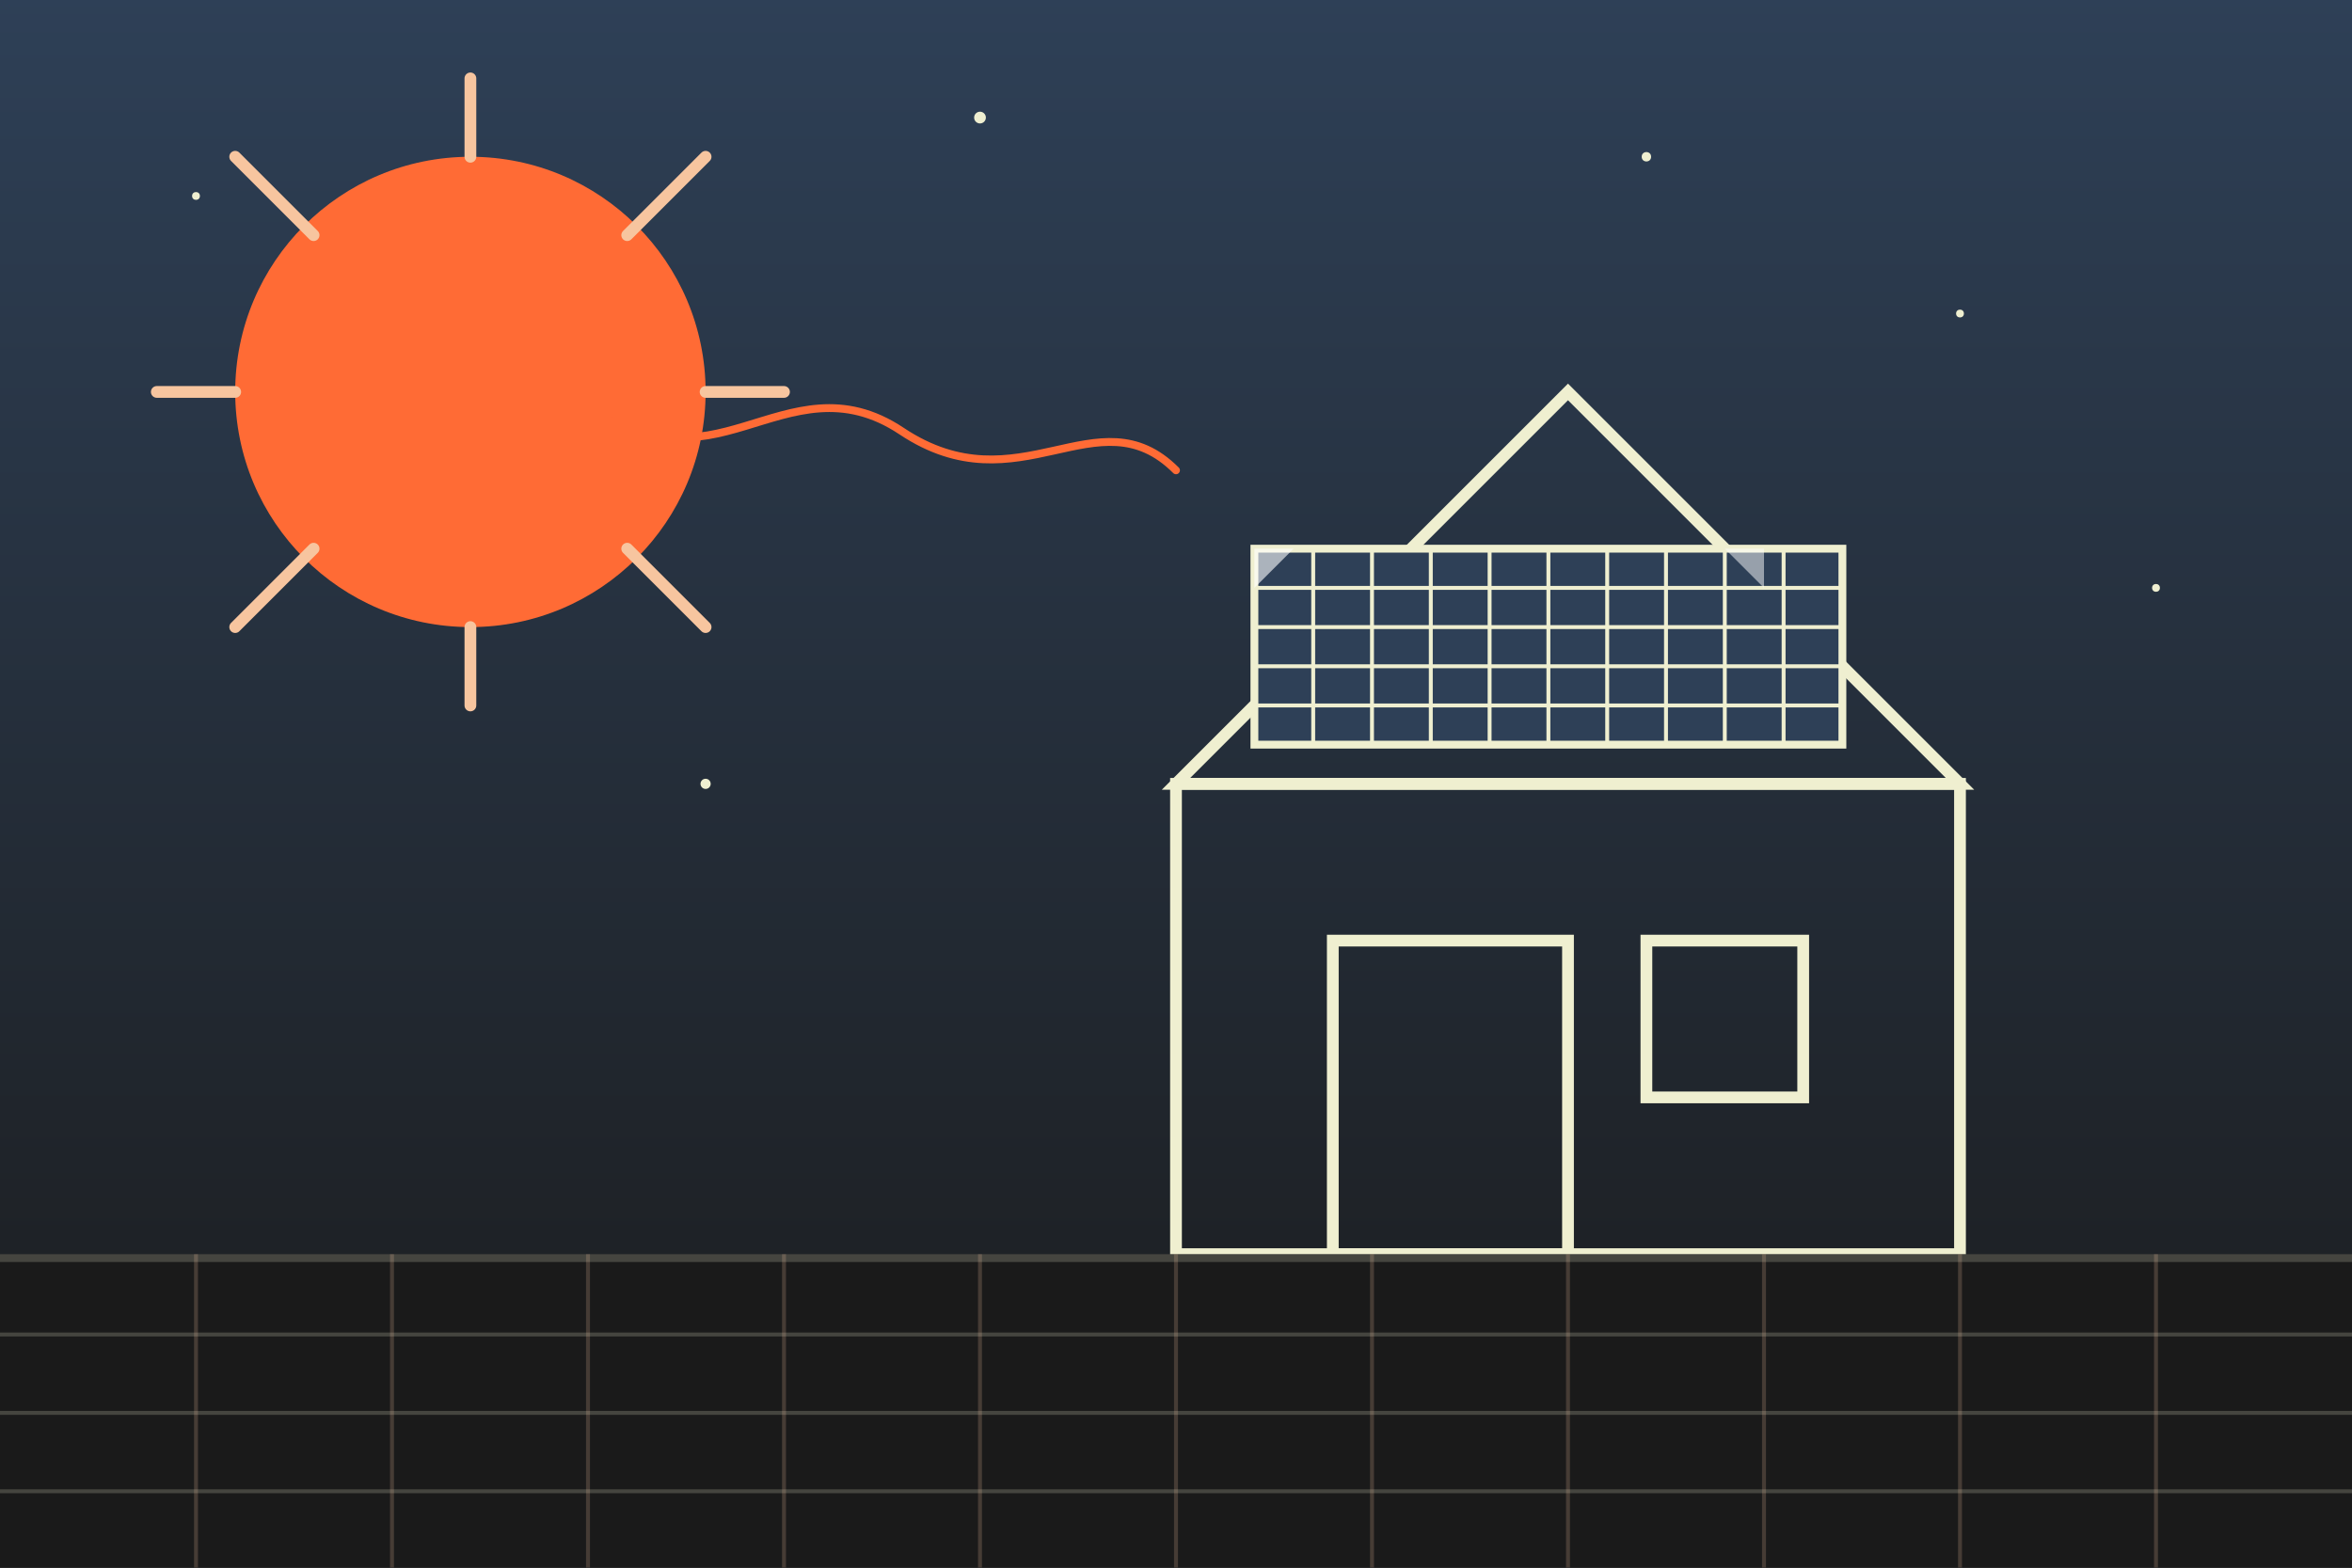 <svg width="600" height="400" viewBox="0 0 600 400" xmlns="http://www.w3.org/2000/svg">
  <rect x="0" y="0" width="600" height="400" fill="#808080" stroke="none"/>
  <!-- Sky background with retro gradient -->
  <defs>
    <linearGradient id="skyGradient" x1="0%" y1="0%" x2="0%" y2="100%">
      <stop offset="0%" stop-color="#2e4057" />
      <stop offset="100%" stop-color="#1a1a1a" />
    </linearGradient>
  </defs>
  <rect width="600" height="400" fill="url(#skyGradient)" />
  
  <!-- Sun -->
  <circle cx="120" cy="100" r="60" fill="#ff6b35">
    <animate attributeName="opacity" values="0.8;1;0.8" dur="5s" repeatCount="indefinite" />
  </circle>
  
  <!-- Rays -->
  <g stroke="#f7c59f" stroke-width="3" stroke-linecap="round">
    <line x1="120" y1="20" x2="120" y2="40">
      <animate attributeName="opacity" values="0.6;1;0.6" dur="3s" repeatCount="indefinite" />
    </line>
    <line x1="120" y1="160" x2="120" y2="180">
      <animate attributeName="opacity" values="0.7;1;0.7" dur="3.5s" repeatCount="indefinite" />
    </line>
    <line x1="40" y1="100" x2="60" y2="100">
      <animate attributeName="opacity" values="0.5;1;0.5" dur="4s" repeatCount="indefinite" />
    </line>
    <line x1="180" y1="100" x2="200" y2="100">
      <animate attributeName="opacity" values="0.8;1;0.8" dur="3.2s" repeatCount="indefinite" />
    </line>
    <line x1="60" y1="40" x2="80" y2="60">
      <animate attributeName="opacity" values="0.7;1;0.7" dur="4.5s" repeatCount="indefinite" />
    </line>
    <line x1="160" y1="140" x2="180" y2="160">
      <animate attributeName="opacity" values="0.6;1;0.6" dur="3.8s" repeatCount="indefinite" />
    </line>
    <line x1="60" y1="160" x2="80" y2="140">
      <animate attributeName="opacity" values="0.5;1;0.5" dur="4.2s" repeatCount="indefinite" />
    </line>
    <line x1="160" y1="60" x2="180" y2="40">
      <animate attributeName="opacity" values="0.8;1;0.8" dur="3.5s" repeatCount="indefinite" />
    </line>
  </g>
  
  <!-- House outline -->
  <g fill="none" stroke="#efefd0" stroke-width="3">
    <polygon points="400,200 500,200 500,320 300,320 300,200" />
    <polygon points="300,200 400,100 500,200" />
    <rect x="340" y="240" width="60" height="80" />
    <rect x="420" y="240" width="40" height="40" />
  </g>
  
  <!-- Solar panels on roof -->
  <g>
    <rect x="320" y="140" width="150" height="50" fill="#2e4057" stroke="#efefd0" stroke-width="2" />
    <g stroke="#efefd0" stroke-width="1">
      <line x1="320" y1="150" x2="470" y2="150" />
      <line x1="320" y1="160" x2="470" y2="160" />
      <line x1="320" y1="170" x2="470" y2="170" />
      <line x1="320" y1="180" x2="470" y2="180" />
      <line x1="335" y1="140" x2="335" y2="190" />
      <line x1="350" y1="140" x2="350" y2="190" />
      <line x1="365" y1="140" x2="365" y2="190" />
      <line x1="380" y1="140" x2="380" y2="190" />
      <line x1="395" y1="140" x2="395" y2="190" />
      <line x1="410" y1="140" x2="410" y2="190" />
      <line x1="425" y1="140" x2="425" y2="190" />
      <line x1="440" y1="140" x2="440" y2="190" />
      <line x1="455" y1="140" x2="455" y2="190" />
    </g>
    
    <!-- Glint effect on panels -->
    <path d="M320,140 L330,140 L320,150 Z" fill="#ffffff" opacity="0.6">
      <animate attributeName="opacity" values="0.2;0.8;0.2" dur="5s" repeatCount="indefinite" />
    </path>
    <path d="M440,140 L450,140 L450,150 Z" fill="#ffffff" opacity="0.5">
      <animate attributeName="opacity" values="0.2;0.7;0.2" dur="4s" repeatCount="indefinite" />
    </path>
  </g>
  
  <!-- Ground with retro style -->
  <rect x="0" y="320" width="600" height="80" fill="#1a1a1a" />
  <g fill="#efefd0" opacity="0.2">
    <rect x="0" y="320" width="600" height="2" />
    <rect x="0" y="340" width="600" height="1" />
    <rect x="0" y="360" width="600" height="1" />
    <rect x="0" y="380" width="600" height="1" />
  </g>
  
  <!-- Retro grid lines -->
  <g stroke="#f7c59f" stroke-width="1" opacity="0.2">
    <line x1="50" y1="320" x2="50" y2="400" />
    <line x1="100" y1="320" x2="100" y2="400" />
    <line x1="150" y1="320" x2="150" y2="400" />
    <line x1="200" y1="320" x2="200" y2="400" />
    <line x1="250" y1="320" x2="250" y2="400" />
    <line x1="300" y1="320" x2="300" y2="400" />
    <line x1="350" y1="320" x2="350" y2="400" />
    <line x1="400" y1="320" x2="400" y2="400" />
    <line x1="450" y1="320" x2="450" y2="400" />
    <line x1="500" y1="320" x2="500" y2="400" />
    <line x1="550" y1="320" x2="550" y2="400" />
  </g>
  
  <!-- Energy lines (stylized electricity) -->
  <g stroke="#ff6b35" stroke-width="2" stroke-linecap="round" stroke-linejoin="round" fill="none">
    <path d="M150,100 C180,130 200,90 230,110 C260,130 280,100 300,120">
      <animate attributeName="d" values="M150,100 C180,130 200,90 230,110 C260,130 280,100 300,120;
                                      M150,105 C180,125 200,95 230,115 C260,125 280,105 300,115;
                                      M150,100 C180,130 200,90 230,110 C260,130 280,100 300,120" 
              dur="5s" repeatCount="indefinite" />
    </path>
  </g>
  
  <!-- Stars/sparkles in the sky -->
  <g fill="#efefd0">
    <circle cx="50" cy="50" r="1">
      <animate attributeName="opacity" values="0.2;1;0.2" dur="3s" repeatCount="indefinite" />
    </circle>
    <circle cx="250" cy="30" r="1.5">
      <animate attributeName="opacity" values="0.2;0.8;0.2" dur="4s" repeatCount="indefinite" />
    </circle>
    <circle cx="500" cy="80" r="1">
      <animate attributeName="opacity" values="0.2;0.9;0.2" dur="3.5s" repeatCount="indefinite" />
    </circle>
    <circle cx="420" cy="40" r="1.2">
      <animate attributeName="opacity" values="0.2;0.7;0.2" dur="5s" repeatCount="indefinite" />
    </circle>
    <circle cx="550" cy="150" r="1">
      <animate attributeName="opacity" values="0.2;0.8;0.2" dur="4.5s" repeatCount="indefinite" />
    </circle>
    <circle cx="180" cy="200" r="1.3">
      <animate attributeName="opacity" values="0.2;0.9;0.2" dur="3.8s" repeatCount="indefinite" />
    </circle>
  </g>
</svg>
